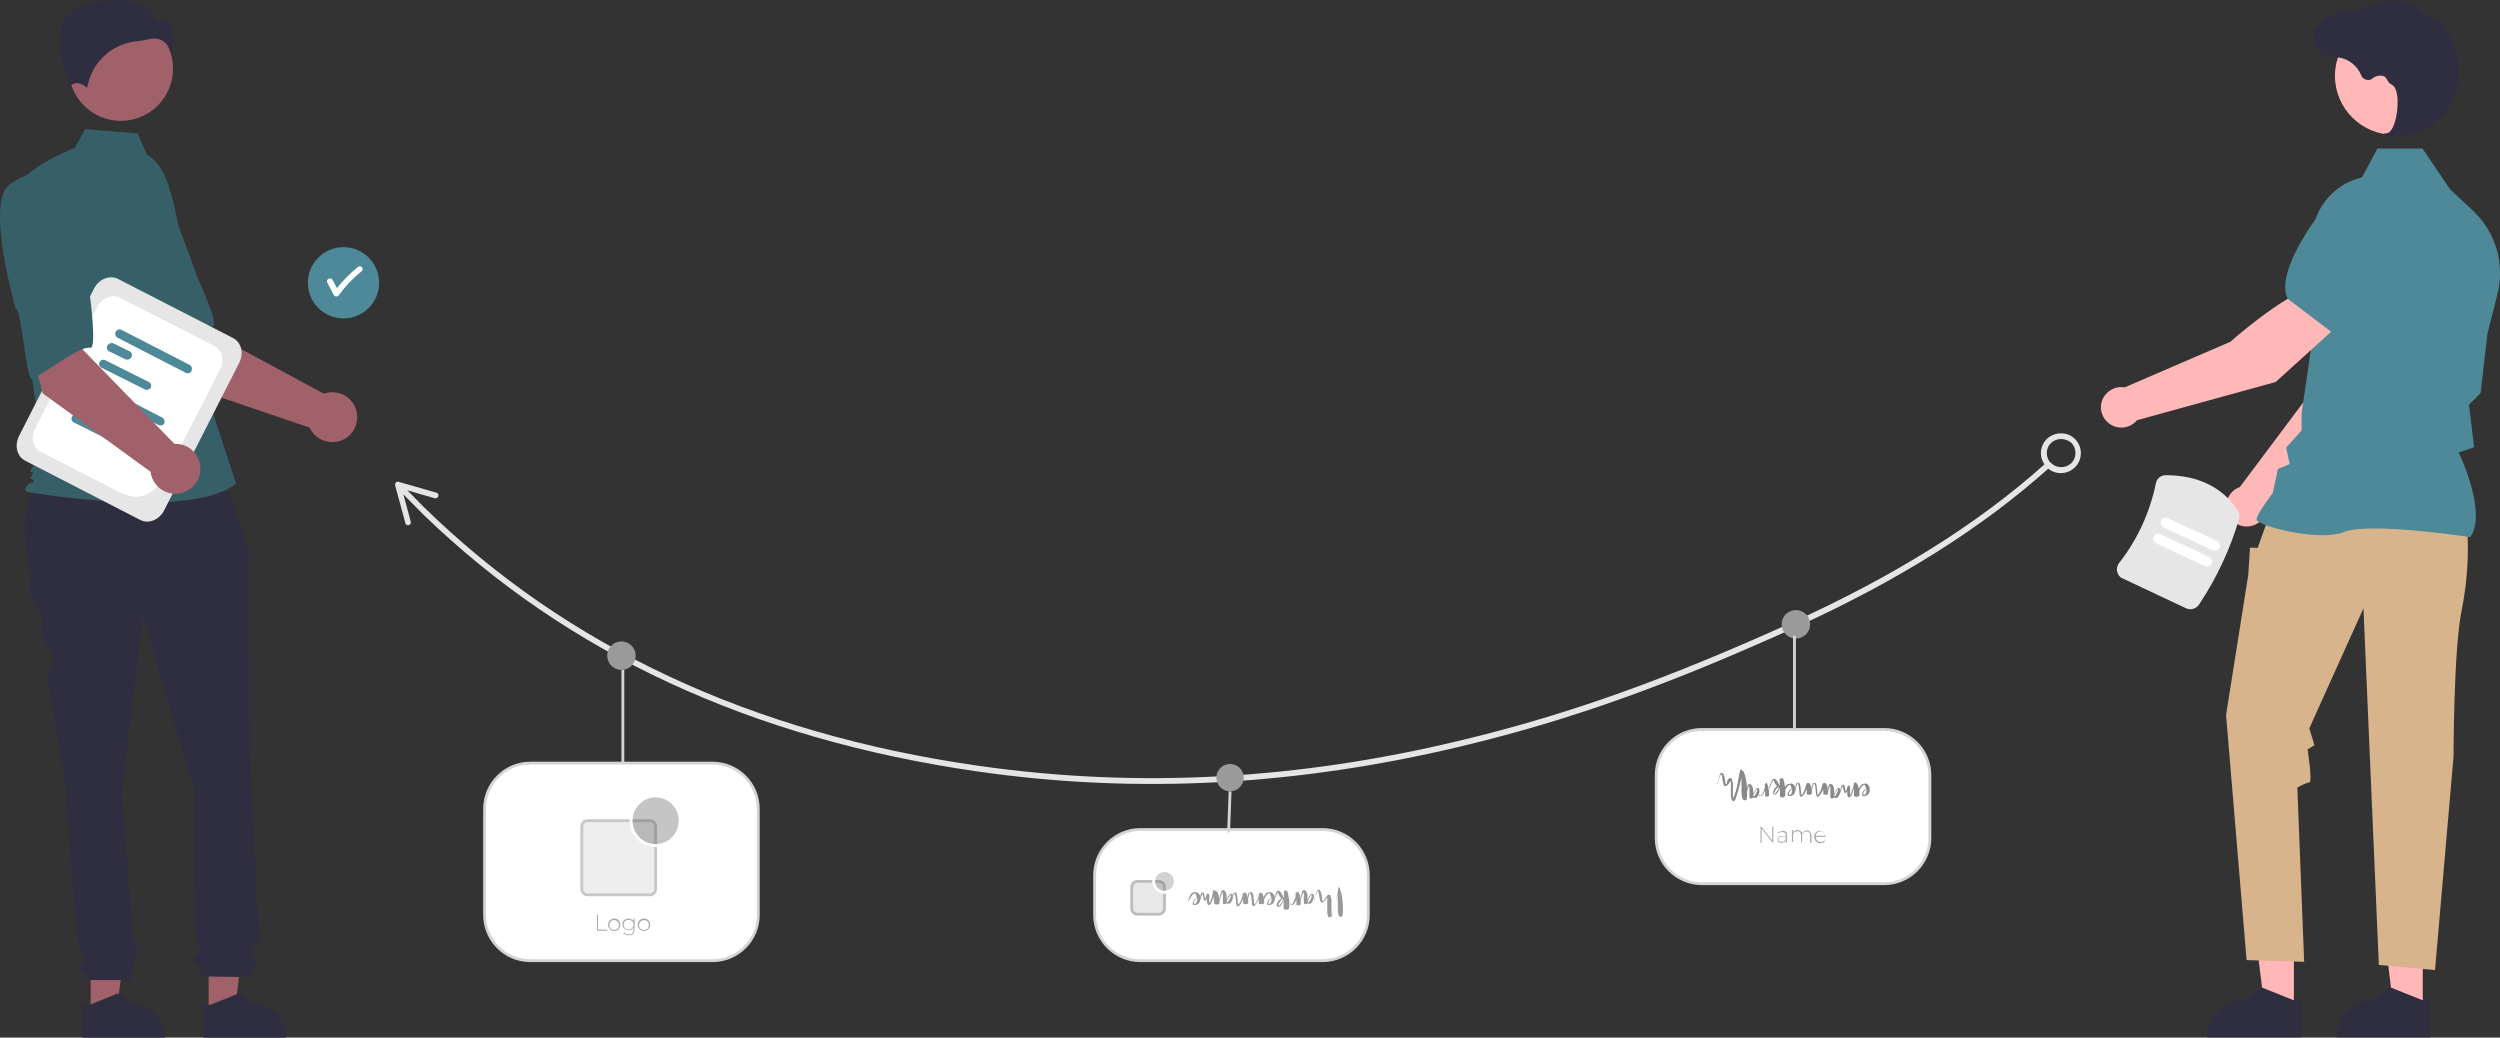 <?xml version="1.0" encoding="utf-8"?>
<!-- Generator: Adobe Illustrator 27.0.1, SVG Export Plug-In . SVG Version: 6.00 Build 0)  -->
<svg version="1.1" id="Ebene_1" xmlns="http://www.w3.org/2000/svg" xmlns:xlink="http://www.w3.org/1999/xlink" x="0px" y="0px"
	 viewBox="0 0 877 364" style="enable-background:new 0 0 877 364;" xml:space="preserve">
<rect x="0" y="0" width="877" height="364" fill="#333333" stroke="none"/>
<style type="text/css">
	.st0{fill:#4E8999;}
	.st1{fill:#FFFFFF;}
	.st2{fill:#A0616A;}
	.st3{fill:#375F68;}
	.st4{fill:#2F2E41;}
	.st5{fill:#E6E6E6;}
	.st6{fill:#002060;}
	.st7{fill:#FFB8B8;}
	.st8{fill:#D8B48C;}
	.st9{fill:#E5E5E5;}
	.st10{fill:#9A9A9A;}
	.st11{fill:#FFFFFF;stroke:#D4D4D4;}
	.st12{fill:#CDCDCD;fill-opacity:0.35;stroke:#C7C7C7;}
	.st13{fill:#4A4A4A;fill-opacity:0.32;stroke:#FFFFFF;}
	.st14{fill:#AAAAAA;}
	.st15{fill:none;stroke:#D4D4D4;stroke-linecap:square;}
	.st16{fill:#8A8A8A;}
	.st17{fill:#999999;}
	.st18{fill:#E8E8E8;stroke:#BDBDBD;}
	.st19{fill:#737373;fill-opacity:0.32;stroke:#FFFFFF;}
</style>
<g>
	<ellipse class="st0" cx="120.5" cy="99.2" rx="12.5" ry="12.5"/>
	<path class="st1" d="M126.9,93.7c-0.4-0.4-1-0.4-1.4,0c-2.7,2.2-5.2,4.7-7.3,7.4c-0.5-1-1-2-1.6-3s-2.4-0.1-1.8,1l2.3,4.4
		c0.2,0.3,0.5,0.5,0.9,0.5c0.4,0,0.7-0.2,0.9-0.5c2.3-3.2,5-6,8-8.4C127.3,94.7,127.3,94.1,126.9,93.7z"/>
	<path class="st2" d="M64.2,134.9l-18.9-29.7l21.9-11.7l5.8,22.7l40.6,21.9c4.6-1.6,9.6,0.7,11.2,5.3c1.6,4.6-0.7,9.6-5.3,11.2
		c-4.3,1.5-9-0.5-10.9-4.6L64.2,134.9z"/>
	<path class="st3" d="M30.9,68.7c-5.9,8.8,15.2,40.8,15.2,40.8c1-2.2,10.9,22.9,12.5,21.4c4.7-4.2,12-16,16.1-16.5
		c2.3-0.3-5.4-17-5.4-17S65.8,87.6,61,75c-2.6-7.3-8.8-12.7-16.3-14.3C44.7,60.7,36.9,59.9,30.9,68.7z"/>
	<polygon class="st2" points="31.8,354.4 41,354.4 45.3,319.7 31.8,319.7 	"/>
	<path class="st4" d="M28.9,352.5h2.5l9.9-4l5.3,4l0,0c6.2,0,11.2,4.9,11.3,11.1c0,0,0,0,0,0v0.4H28.9V352.5z"/>
	<polygon class="st2" points="73.2,354.4 82.4,354.4 86.7,319.7 73.2,319.7 	"/>
	<path class="st4" d="M71.3,352.5h2.5l9.9-4l5.3,4l0,0c6.2,0,11.2,4.9,11.2,11.1v0.4H71.3V352.5z"/>
	<path class="st4" d="M77,164.7l-58.5,1.5c-11.1,6.1-11.3,19.1-7.6,34.7c0,0-1.2,9.2,1.2,11.7s3.7,2.5,2.5,6.8s5.3,11.4,4.5,12.1
		s-2.6,5.1-2.6,5.1l6.1,35.1c0,0,4.3,61,5.5,62.2s2.5,0,1.2,3.1s-2.5,1.9-1.2,3.1c1.1,1.2,2.1,2.4,3.1,3.7h14.8c0,0,1.1-6.2,1.1-6.8
		s1.2-4.3,1.2-4.9s-1.1-1.7-1.1-1.7c-0.4-1.3-0.6-2.5-0.8-3.8c0-1.2-3.7-48.7-3.7-48.7l7.4-61.6L68,276.6c0,0,0,53,1.2,54.2
		s1.2,0.6,0.6,3.1s-3.1,1.9-1.2,3.7s2.5-1.2,1.8,1.8l-0.6,3.1l18.4,0.3c0,0,2.5-5.2,1.2-7s-1.2-1.4,0.3-4.4s2.1-3.6,1.5-4.3
		s-0.6-3.9-0.6-3.9l-3.1-59c0,0-0.7-62.2-0.7-64.1c0-1,0.1-1.9,0.5-2.8v-2.5l-2.3-8.9L77,164.7z"/>
	<ellipse class="st2" cx="42.4" cy="24.1" rx="18.3" ry="18.3"/>
	<path class="st3" d="M51.5,54.2c4,2.3,6.3,6.7,7.7,11c2.5,8.1,4,16.5,4.5,25l1.4,25.4l17.7,54c-15.4,13-73.2,3-73.2,3
		s-1.8-0.6,0-2.4s3.5-0.2,1.7-2s-0.6,0.2,0-1.6s0-0.6-0.6-1.2s4.6-5.9,4.6-5.9l-4.7-31L4.8,66c7.1-8.9,21.4-14.1,21.4-14.1l3.7-6.6
		l18.4,1.5L51.5,54.2z"/>
	<path class="st4" d="M57.5,14.6c1.4,1.1,2.5,2.6,3,4.3c0.2-2.8,0.2-5.6,0-8.4c-0.2-2-1.6-2.4-3.2-2.9c-1.4-0.5-3.1-1-3.5-2.9
		C48.1-1,38-0.7,31.1,1.3c-3.8,1.1-6,2.5-6.2,3.3v0.2l-0.2,0.1c-2.9,1.5-3.5,6.1-3.5,9.7c0.1,6.8,2.4,14.6,3.8,15.2
		c0.1,0,0.1,0,0.1,0l0,0c2-1.6,4.4,0.1,5.5,1C32,22.1,39,15.4,47.8,14.5c1.4-0.1,2.8-0.4,4.2-0.7c0.7-0.2,1.4-0.3,2.1-0.3
		C55.3,13.5,56.5,13.9,57.5,14.6L57.5,14.6z"/>
	<path class="st5" d="M49.2,182.4L8.8,161.6c-2.9-1.5-3.8-5.4-2.1-8.7L33,101.2c1.7-3.3,5.4-4.8,8.3-3.4l40.5,20.8
		c2.9,1.5,3.8,5.4,2.1,8.7L57.6,179C55.9,182.4,52.1,183.9,49.2,182.4z"/>
	<path class="st1" d="M41.8,172.6l-27.5-14.1c-2.7-1.4-3.6-5-2-8.1l21.9-42.8c1.6-3.1,5.1-4.5,7.8-3.2l33.2,17c2.7,1.4,3.6,5,2,8.2
		l-11.9,23.2C58.2,166.8,53.9,178.8,41.8,172.6z"/>
	<path class="st0" d="M55.8,149.2l-24.3-12.5c-0.7-0.5-0.9-1.4-0.4-2.1c0.4-0.6,1.1-0.8,1.7-0.6l24.3,12.6c0.6,0.5,0.8,1.3,0.5,2
		C57.3,149.1,56.5,149.4,55.8,149.2z"/>
	<path class="st6" d="M34.5,145.3l-5.9-2.9c-0.7-0.4-0.9-1.3-0.5-2c0.4-0.7,1.2-1,2-0.8l5.9,2.9c0.7,0.4,0.9,1.3,0.5,2
		C36.1,145.3,35.3,145.6,34.5,145.3z"/>
	<path class="st0" d="M41.3,155.9l-15.6-7.8c-0.6-0.4-0.8-1.2-0.5-1.9c0.4-0.7,1.1-1,1.9-0.7l15.6,7.8c0.6,0.4,0.8,1.2,0.5,1.9
		C42.8,155.8,42.1,156.2,41.3,155.9z"/>
	<path class="st0" d="M65.4,130.9l-24.3-12.5c-0.6-0.4-0.9-1.3-0.5-2c0.3-0.7,1.1-1,1.8-0.8l24.3,12.5c0.6,0.4,0.8,1.3,0.5,1.9
		C67,130.8,66.2,131.1,65.4,130.9z"/>
	<path class="st0" d="M44.1,126.1l-5.9-2.9c-0.7-0.4-0.9-1.3-0.5-2c0.4-0.7,1.2-1,2-0.8l5.9,2.9c0.7,0.4,0.9,1.3,0.5,2
		C45.7,126,44.9,126.3,44.1,126.1L44.1,126.1z"/>
	<path class="st0" d="M51,136.7l-15.6-7.8c-0.6-0.4-0.8-1.2-0.5-1.9c0.4-0.7,1.1-1,1.9-0.7l15.6,7.8c0.6,0.4,0.8,1.2,0.5,1.9
		C52.5,136.6,51.7,136.9,51,136.7L51,136.7z"/>
	<path class="st2" d="M15,138l-9.2-34.2l24.5-4.6L29,122.6l32.2,33.1c4.9-0.2,8.9,3.6,9.1,8.4c0.2,4.9-3.6,8.9-8.4,9.1
		c-4.5,0.2-8.5-3.1-9.1-7.7L15,138z"/>
	<path class="st3" d="M3.2,64.9c-8.4,6.6,2.4,43.7,2.4,43.7c1.7-1.8,3.6,25.2,5.6,24.3c5.8-2.6,16.4-11.6,20.5-10.9
		c2.3,0.4-0.1-17.9-0.1-17.9s-0.5-10.5-1.3-24c-0.3-7.8-4.6-14.8-11.4-18.7C18.9,61.4,11.6,58.3,3.2,64.9z"/>
</g>
<g>
	<path class="st7" d="M795.3,178.7l35.4-35.8l9.3-28.6l-15-6c-7.4,7.5-15.1,30.3-15.1,30.3l-24.2,32.3c-0.2,0.1-0.4,0.1-0.6,0.2
		c-3.6,1.7-5.1,5.9-3.4,9.5s5.9,5.1,9.5,3.4C793.4,183,794.9,181.1,795.3,178.7L795.3,178.7z"/>
	<path class="st6" d="M820.9,111.6l19,5.5h0.1c7-1.3,12.5-12.9,15.9-22.3c2.3-6.5-0.8-13.6-7.1-16.4l0,0c-4.6-2-9.9-1.2-13.8,2.1
		l-9.5,8.1L820.9,111.6z"/>
	<polygon class="st7" points="804.7,354.1 794.5,354.1 789.6,315 804.7,315 	"/>
	<path class="st4" d="M807.3,350.8h-2.9l-11.2-4.5l-6,4.5l0,0c-7.1,0-12.8,5.7-12.8,12.7c0,0,0,0,0,0v0.4h32.9L807.3,350.8z"/>
	<polygon class="st7" points="849.9,354.1 839.7,354.1 834.9,315 849.9,315 	"/>
	<path class="st4" d="M852.5,350.8h-2.9l-11.2-4.5l-6,4.5l0,0c-7.1,0-12.8,5.7-12.8,12.7c0,0,0,0,0,0v0.4h32.9L852.5,350.8z"/>
	<path class="st8" d="M865.5,185.4c0.6,9.3,0,18.7-1.8,27.9c-3,13.6-3,52.1-3,52.1l-6.5,74.9l-19.7-1.8l-5.4-125.1l-19,42.1l1.8,5.9
		l-2.4,1.5c0,0,1.8,11.6,0.6,11.6s-4.2,1.8-4.2,1.8l2.4,61.1l-20.2-0.6l-7.2-86l7.8-49.2l0.6-9.5l2.7,0.1l1.4-4l2.5-6.8L865.5,185.4
		z"/>
	<path class="st0" d="M866.5,188.4l0.1-0.1c5.7-7.9-2.8-26.9-4.1-29.6l5.4-1.8l-1.2-10.3l-0.6-4.6l4.1-4.1v-0.1l2.4-20.8l3.5-13.8
		c2.7-10.6-0.6-21.8-8.6-29.3l-8-7.5l-9.7-14.3H834l-5.4,10.1c-10.7,2.5-18.1,12.3-17.6,23.3l1.2,26.5l-4.8,33v6l-5.4,6l1.2,5.8
		l-4.1,1.7l-1.8,8.4c-0.7,1-5.7,7.5-5.7,9.3c0,0.3,0.2,0.5,0.6,0.8c3.4,2.3,21.9,6.9,30.2,3.6c8.8-3.5,43.6,1.7,43.9,1.8
		L866.5,188.4z"/>
	<ellipse class="st7" cx="839.9" cy="26.6" rx="20.8" ry="20.7"/>
	<path class="st4" d="M837.9,47.7c3.2,0,6.4-0.3,9.6-0.9c3.1-0.7,10-6,11.9-9.2l0,0c1.4-2.7,2.3-5.6,2.7-8.5
		c1.2-7-0.5-14.2-4.9-19.9c-0.8-1.2-2-2.1-3.3-2.7c-0.1,0-0.2-0.1-0.4-0.1c-1.9-0.4-3.7-1.5-5-2.9c-0.3-0.3-0.5-0.6-0.8-0.8
		c-1.5-1.2-3.3-2-5.1-2.4c-3-0.7-7.4,0.2-12.9,2.7c-2.8,1.3-5.8,0.9-8.2,0.5c-0.3,0-0.5,0.1-0.7,0.3c-1,1-2.3,1.5-3.7,1.6
		c-0.8,0.1-1.7,1.2-2.7,2.8c-0.2,0.4-0.5,0.8-0.7,1V8.6l-0.5,0.5c-2.4,2.7-2.1,6.9,0.7,9.3c0.8,0.7,1.6,1.1,2.6,1.4
		c0.9,0.2,1.7,0.3,2.6,0.3c0.5,0,1.1,0.1,1.6,0.1c3.4,0.6,6.3,3,7.6,6.2c0.5,1.3,2,2,3.4,1.5c0.2-0.1,0.4-0.2,0.6-0.4
		c1.1-0.9,2.6-1.2,3.9-0.8c0.6,0.3,1,0.8,1.3,1.4c0.3,0.7,0.8,1.2,1.5,1.6c2.2,1,2.4,5.9,1.8,10s-2,6.8-3.4,7
		c-1,0.1-1.2,0.2-1.2,0.4l-0.1,0.2l0.1,0.2C836.7,47.7,837.3,47.8,837.9,47.7L837.9,47.7z"/>
	<path class="st7" d="M820.6,113.8l-10-12.7c-10.2,2.8-28.2,18.8-28.2,18.8l-37.1,16c-3.4-0.6-6.7,1.4-7.9,4.6
		c-1.3,3.7,0.7,7.8,4.4,9.1c2.8,1,6,0.1,7.9-2.2l48.6-13.4L820.6,113.8z"/>
	<path class="st0" d="M818.2,116.7L834,99.2l0.9-12.4c0.3-5-2.2-9.7-6.5-12.2l0,0c-6-3.4-13.6-1.6-17.4,4.1
		c-5.6,8.3-11.6,19.7-8.5,26v0.1L818.2,116.7z"/>
	<path class="st5" d="M766.9,213.4l-22.3-10.5c-1-0.4-1.7-1.3-1.9-2.4c-0.2-1,0-2.1,0.6-2.9c6.5-8.2,10.9-17.9,13-28.1
		c0.3-1.6,1.7-2.8,3.4-2.8c11.4,0,19.9,4.2,25.3,12.3c0.6,0.9,0.7,1.9,0.5,2.9c-3.1,10.7-7.9,20.9-14.1,30.2
		C770.4,213.6,768.5,214.1,766.9,213.4z"/>
	<path class="st1" d="M773.5,198.6l-17.1-8c-0.9-0.4-1.3-1.4-0.9-2.3s1.4-1.3,2.3-0.9c0,0,0.1,0,0.1,0l17.1,8
		c0.9,0.4,1.3,1.5,0.8,2.4c-0.1,0.3-0.3,0.5-0.6,0.7C774.7,198.8,774.1,198.9,773.5,198.6L773.5,198.6z"/>
	<path class="st1" d="M776.1,193l-17.1-8c-0.9-0.4-1.3-1.5-0.8-2.4c0.4-0.9,1.5-1.3,2.4-0.8l17.1,8c0.9,0.4,1.3,1.4,1,2.3
		c-0.4,0.9-1.4,1.3-2.3,1C776.2,193.1,776.2,193,776.1,193L776.1,193z"/>
</g>
<path class="st9" d="M728.1,154.2c2.6,2.8,2.5,7.3-0.4,9.9c-2.6,2.4-6.5,2.5-9.2,0.3l0.7-0.6c-23.5,21.2-53.4,40-89.6,56.4
	c-42.3,19.1-77,32.1-117.8,41.8c-55.6,13.2-111.7,16.9-169.1,8.6c-79-11.4-143.7-41.3-194-89.9l-1.5-1.5l-5.7-5.8l2.6,9.6
	c0.1,0.5-0.1,1-0.6,1.2h-0.1c-0.5,0.1-1-0.1-1.2-0.6v-0.1l-3.6-13.3c-0.1-0.5,0.2-1.1,0.7-1.2c0.1,0,0.3,0,0.4,0h0.1l13.2,3.8
	c0.6,0.1,0.9,0.7,0.8,1.2s-0.7,0.9-1.2,0.8h-0.1l-9.6-2.8l5.7,5.8c50.2,49.1,115,79.4,194.4,90.8c57.1,8.2,113,4.6,168.3-8.6
	c40.7-9.7,75.2-22.6,117.5-41.7c35.7-16.2,65.2-34.6,88.4-55.4c-2.2-3.2-1.4-7.5,1.8-9.7C722,151.3,725.8,151.7,728.1,154.2
	L728.1,154.2z M719.6,155.3c-2,1.8-2.1,4.9-0.4,6.9c0.1,0,0.1,0.1,0.2,0.1c0,0,0.1,0.1,0.1,0.1l-0.1-0.1c1.9,2,5,2.1,7.1,0.3
	c2-1.9,2.1-5,0.3-7.1C724.8,153.6,721.6,153.5,719.6,155.3L719.6,155.3z"/>
<circle class="st10" cx="218" cy="230" r="5"/>
<circle class="st10" cx="630" cy="219" r="5"/>
<g>
	<path class="st11" d="M186,267.7h64c8.8,0,16,7.2,16,16V321c0,8.8-7.2,16-16,16h-64c-8.8,0-16-7.2-16-16v-37.3
		C170,274.9,177.2,267.7,186,267.7z"/>
	<g>
		<path class="st12" d="M206.1,287.9H228c1.1,0,2,0.9,2,2v22c0,1.1-0.9,2-2,2h-21.9c-1.1,0-2-0.9-2-2v-22
			C204.1,288.8,205,287.9,206.1,287.9z"/>
		<ellipse class="st13" cx="230" cy="287.9" rx="8.6" ry="8.7"/>
	</g>
	<g>
		<g>
			<path class="st14" d="M209.4,320.9h0.4v5.2h3.2v0.4h-3.6L209.4,320.9z"/>
			<path class="st14" d="M214.4,326.3c-0.3-0.2-0.6-0.4-0.8-0.8c-0.2-0.3-0.3-0.7-0.3-1.1c0-0.4,0.1-0.8,0.3-1.1
				c0.2-0.3,0.4-0.6,0.8-0.8c0.3-0.2,0.7-0.3,1.1-0.3c0.4,0,0.7,0.1,1.1,0.3c0.3,0.2,0.6,0.4,0.7,0.8c0.2,0.3,0.3,0.7,0.3,1.1
				c0,0.4-0.1,0.8-0.3,1.1c-0.2,0.3-0.4,0.6-0.7,0.8c-0.3,0.2-0.7,0.3-1.1,0.3C215.1,326.6,214.7,326.5,214.4,326.3z M216.3,326
				c0.3-0.2,0.5-0.4,0.6-0.6c0.3-0.6,0.3-1.2,0-1.8c-0.5-0.8-1.5-1.1-2.3-0.6c-0.3,0.1-0.5,0.4-0.6,0.6c-0.3,0.6-0.3,1.2,0,1.8
				c0.1,0.3,0.3,0.5,0.6,0.6c0.3,0.2,0.6,0.2,0.9,0.2C215.8,326.2,216.1,326.1,216.3,326L216.3,326z"/>
			<path class="st14" d="M222.6,322.4v3.7c0.1,1-0.6,1.9-1.5,2c-0.2,0-0.3,0-0.5,0c-0.4,0-0.7-0.1-1.1-0.2c-0.3-0.1-0.6-0.3-0.8-0.5
				l0.2-0.3c0.2,0.2,0.5,0.4,0.8,0.5c0.3,0.1,0.6,0.2,0.9,0.2c0.8,0.1,1.5-0.4,1.6-1.2c0-0.2,0-0.3,0-0.5v-0.7
				c-0.2,0.3-0.4,0.5-0.7,0.7c-0.3,0.2-0.7,0.2-1,0.2c-0.4,0-0.7-0.1-1.1-0.3c-0.3-0.2-0.6-0.4-0.8-0.7c-0.4-0.7-0.4-1.4,0-2.1
				c0.2-0.3,0.4-0.6,0.8-0.7c0.3-0.2,0.7-0.3,1.1-0.3c0.3,0,0.7,0.1,1,0.3c0.3,0.2,0.6,0.4,0.7,0.7v-1L222.6,322.4z M221.4,325.8
				c0.3-0.1,0.5-0.3,0.6-0.6c0.3-0.5,0.3-1.2,0-1.7c-0.1-0.3-0.4-0.5-0.6-0.6c-0.3-0.1-0.6-0.2-0.9-0.2c-0.3,0-0.6,0.1-0.9,0.2
				c-0.3,0.1-0.5,0.3-0.6,0.6c-0.3,0.5-0.3,1.2,0,1.7c0.1,0.3,0.4,0.5,0.6,0.6c0.3,0.2,0.6,0.2,0.9,0.2
				C220.8,326,221.1,326,221.4,325.8L221.4,325.8z"/>
			<path class="st14" d="M224.8,326.3c-0.3-0.2-0.6-0.4-0.8-0.8c-0.2-0.3-0.3-0.7-0.3-1.1c0-0.4,0.1-0.8,0.3-1.1
				c0.2-0.3,0.4-0.6,0.8-0.8c0.3-0.2,0.7-0.3,1.1-0.3c0.4,0,0.7,0.1,1.1,0.3c0.3,0.2,0.6,0.4,0.8,0.8c0.2,0.3,0.3,0.7,0.3,1.1
				c0,0.4-0.1,0.8-0.3,1.1c-0.2,0.3-0.4,0.6-0.8,0.8c-0.3,0.2-0.7,0.3-1.1,0.3C225.5,326.6,225.2,326.5,224.8,326.3z M226.8,326
				c0.3-0.1,0.5-0.4,0.6-0.6c0.3-0.6,0.3-1.2,0-1.8c-0.1-0.3-0.3-0.5-0.6-0.6c-0.3-0.2-0.6-0.2-0.9-0.2c-0.6,0-1.2,0.3-1.5,0.9
				c-0.3,0.6-0.3,1.2,0,1.8C224.9,326.2,225.9,326.4,226.8,326z"/>
		</g>
	</g>
	<line class="st15" x1="218.5" y1="267.2" x2="218.5" y2="235.5"/>
</g>
<g>
	<path class="st11" d="M597,255.9h64c8.8,0,16,7.2,16,16V294c0,8.8-7.2,16-16,16h-64c-8.8,0-16-7.2-16-16v-22.1
		C581,263,588.2,255.9,597,255.9z"/>
	<g>
		<g>
			<path class="st14" d="M622.1,290v5.6h-0.3l-3.8-4.9v4.9h-0.4V290h0.3l3.8,4.9V290H622.1z"/>
			<path class="st14" d="M626.5,291.8c0.3,0.3,0.5,0.7,0.4,1.2v2.6h-0.4v-0.7c-0.1,0.2-0.3,0.4-0.6,0.6c-0.3,0.1-0.6,0.2-0.9,0.2
				c-0.4,0-0.8-0.1-1.1-0.3c-0.5-0.4-0.5-1.1-0.1-1.6c0,0,0.1-0.1,0.1-0.1c0.3-0.3,0.8-0.4,1.2-0.3h1.4v-0.3c0-0.3-0.1-0.7-0.3-0.9
				c-0.3-0.2-0.6-0.3-0.9-0.3c-0.3,0-0.5,0-0.8,0.1c-0.2,0.1-0.5,0.2-0.6,0.4l-0.2-0.3c0.2-0.2,0.5-0.3,0.8-0.4
				c0.3-0.1,0.6-0.2,0.9-0.2C625.7,291.4,626.2,291.5,626.5,291.8z M625.9,295.1c0.2-0.2,0.4-0.4,0.5-0.7v-0.8h-1.4
				c-0.3,0-0.6,0.1-0.9,0.2c-0.3,0.3-0.4,0.8-0.1,1.2c0,0,0.1,0.1,0.1,0.1c0.3,0.2,0.5,0.2,0.8,0.2
				C625.4,295.3,625.7,295.2,625.9,295.1L625.9,295.1z"/>
			<path class="st14" d="M635,291.9c0.3,0.4,0.5,0.8,0.5,1.3v2.4H635v-2.4c0-0.4-0.1-0.8-0.3-1.1c-0.3-0.3-0.6-0.4-1-0.4
				c-0.4,0-0.8,0.1-1.1,0.4c-0.3,0.3-0.4,0.8-0.4,1.2v2.2h-0.4v-2.4c0-0.4-0.1-0.8-0.3-1.1c-0.3-0.3-0.6-0.4-1-0.4
				c-0.4,0-0.8,0.1-1.1,0.4c-0.3,0.3-0.4,0.8-0.4,1.2v2.2h-0.4v-4.2h0.4v0.9c0.1-0.3,0.3-0.5,0.6-0.7c0.3-0.2,0.6-0.3,1-0.2
				c0.4,0,0.7,0.1,1,0.3c0.3,0.2,0.5,0.4,0.6,0.8c0.1-0.3,0.4-0.6,0.7-0.7c0.3-0.2,0.6-0.3,1-0.3C634.2,291.3,634.7,291.5,635,291.9
				z"/>
			<path class="st14" d="M640.6,293.6H637c0,0.3,0.1,0.6,0.2,0.9c0.2,0.2,0.4,0.5,0.6,0.6c0.5,0.3,1.1,0.3,1.6,0.1
				c0.2-0.1,0.4-0.2,0.6-0.4l0.2,0.3c-0.2,0.2-0.4,0.4-0.7,0.5c-0.3,0.1-0.6,0.2-0.9,0.2c-0.4,0-0.8-0.1-1.1-0.3
				c-0.3-0.2-0.6-0.4-0.8-0.8c-0.4-0.7-0.4-1.5,0-2.2c0.2-0.3,0.4-0.6,0.7-0.8c0.3-0.2,0.6-0.3,1-0.3c0.4,0,0.7,0.1,1,0.3
				c0.3,0.2,0.5,0.4,0.7,0.8c0.2,0.3,0.3,0.7,0.3,1.1L640.6,293.6z M637.8,291.9c-0.2,0.1-0.4,0.3-0.6,0.5c-0.1,0.2-0.2,0.5-0.2,0.8
				h3.2c0-0.3-0.1-0.6-0.2-0.8c-0.1-0.2-0.3-0.4-0.6-0.6c-0.2-0.1-0.5-0.2-0.8-0.2C638.3,291.7,638.1,291.8,637.8,291.9L637.8,291.9
				z"/>
		</g>
	</g>
	<g>
		<path class="st16" d="M611.3,270.4c0.1,0,0.2,0.1,0.3,0.2c0.1,0.1,0.2,0.2,0.2,0.4c0.6,1.5,0.9,3.1,1,4.6c0,0.6,0.1,1.4,0.1,2.3
			s0,1.6-0.1,2.1c0,0.2-0.1,0.3-0.1,0.5c-0.1,0.1-0.2,0.2-0.3,0.2c-0.1,0-0.2,0-0.3,0h-0.2c-0.2,0-0.3-0.1-0.4-0.2
			c-0.1-0.1-0.2-0.2-0.2-0.3c-0.1-0.1-0.1-0.3-0.2-0.4c-0.1-1-0.2-2-0.2-3c0-0.2,0-0.5,0-0.8s0-0.6,0-0.8s0-0.5,0-0.8s0-0.5,0-0.7
			s0-0.4,0-0.5s0-0.2,0-0.3s0-0.1,0-0.1c-0.1,0.2-0.1,0.3-0.1,0.5c-0.3,1.2-0.6,2.5-1,4s-0.8,2.5-1,3.1c-0.1,0.2-0.2,0.3-0.3,0.5
			c-0.1,0.1-0.3,0.1-0.4,0.1c-0.2,0-0.4-0.1-0.5-0.2c-0.1-0.2-0.2-0.5-0.3-0.8c0-0.2-0.1-0.4-0.1-0.6s0-0.5,0-1s0-1.1,0-1.9v-1.8
			c0-0.5,0-0.7,0-0.8l-0.1,0.1l-0.3,0.4c-0.2,0.4-0.5,0.8-0.9,1.1c-0.2,0.2-0.4,0.3-0.6,0.3h-0.1c-0.2,0-0.5-0.2-0.5-0.4
			c-0.2-0.5-0.3-1.1-0.4-1.7l-0.1-0.8c0-0.2-0.1-0.4-0.1-0.6l-0.1-0.3c0-0.1-0.1-0.2-0.1-0.3c0-0.1-0.1-0.1-0.1-0.1s0,0-0.1,0.1
			s-0.1,0.2-0.2,0.3s-0.2,0.5-0.4,0.9s-0.3,0.9-0.4,1.3c0,0.1-0.1,0.2-0.1,0.4c0,0.1-0.1,0.2-0.1,0.3c0,0,0,0.1,0,0.1l0,0h-0.1l0,0
			c0-0.3,0.1-0.5,0.2-0.8l0.4-1.4c0.2-0.5,0.3-0.9,0.4-1.2s0.3-0.5,0.5-0.5h0.1c0.2,0,0.4,0.2,0.5,0.3c0.4,0.9,0.7,1.8,0.7,2.8
			c0,0.3,0.1,0.7,0.2,1l0,0c0.1,0,0.2-0.1,0.3-0.3c0.1-0.4,0.2-0.7,0.3-1.1c0.1-0.2,0.3-0.5,0.5-0.7c0.1-0.1,0.2-0.2,0.4-0.1h0.1
			c0.3,0,0.6,0.2,0.6,0.5c0.1,0.3,0.1,0.5,0.2,0.8c0.1,0.4,0.1,0.8,0.1,1.2s0,0.7,0,1.2v1c0,0.6,0,1.1,0,1.5v0.8l0.1-0.1
			c0.3-0.6,0.6-1.2,0.8-1.9c0.3-1,0.5-1.9,0.7-2.9c0.1-0.5,0.2-1,0.3-1.7s0.2-1.2,0.3-1.7s0.1-0.7,0.2-0.9s0.1-0.4,0.1-0.5
			c0-0.1,0.1-0.1,0.1-0.2c0,0,0.1-0.1,0.2-0.1c0.1,0,0.2,0,0.3,0h0.1C611.1,270.4,611.2,270.4,611.3,270.4z"/>
		<path class="st16" d="M613.9,275c0.5,0.2,0.9,0.8,1.1,1.8c0,0.1,0,0.3,0,0.4v1.2l0.1-0.1c0-0.1,0.1-0.2,0.2-0.3l0.1-0.2
			c0.2-0.4,0.5-0.9,0.7-1.2c0.1-0.1,0.3-0.2,0.5-0.2l0,0c0.2,0,0.3,0.1,0.4,0.2c0.2,0.2,0.2,0.5,0.2,0.8c0,0.1,0,0.1,0,0.2
			c0,0.4-0.1,0.8-0.3,1.1c-0.1,0.3-0.3,0.6-0.5,0.9c-0.1,0.2-0.3,0.3-0.5,0.3c-0.1,0-0.3,0-0.4,0c-0.2,0-0.3,0-0.5-0.1l0,0
			c0,0-0.1,0-0.1,0l0,0c0,0-0.1,0.1-0.1,0.1l0,0c-0.1,0.1-0.3,0.2-0.5,0.2l0,0c-0.2,0-0.4,0-0.5-0.2c-0.1,0-0.1-0.1-0.1-0.2
			c0-0.1,0-0.2,0-0.3V279c0-0.2,0-0.4,0-0.7c0-0.7,0-1.2,0-1.6c0-0.4,0-0.8-0.1-1.1c-0.1,0.2-0.2,0.4-0.3,0.7
			c-0.2,0.5-0.4,1-0.6,1.7l-0.2,0.6c0,0.1,0,0.1-0.1,0.2c0,0-0.1,0-0.1,0l0,0c0,0,0,0,0-0.1c0,0,0-0.1,0-0.1c0-0.2,0.1-0.4,0.2-0.7
			c0.2-0.7,0.3-1.2,0.4-1.6c0.1-0.3,0.1-0.5,0.2-0.8c0-0.1,0.1-0.2,0.2-0.3c0.1-0.1,0.2-0.1,0.3-0.1c0.1,0,0.1,0,0.2,0
			C613.7,275,613.8,275,613.9,275z M616.1,277c0,0.1-0.1,0.2-0.2,0.4s-0.2,0.3-0.3,0.5l-0.3,0.5l-0.2,0.4l-0.1,0.2v0.1l0.1,0
			l0.1,0.1l0.1,0.1h0.1c0,0,0,0,0.1-0.1l0.1-0.1c0-0.1,0.1-0.1,0.1-0.2c0.1-0.2,0.2-0.3,0.3-0.5c0.1-0.2,0.2-0.4,0.3-0.6
			c0.1-0.3,0.2-0.7,0.2-1v-0.2l-0.1,0.1c0,0-0.1,0.1-0.1,0.1L616.1,277z"/>
		<path class="st16" d="M619.7,274.6c0.1,0,0.2,0.1,0.2,0.3c0.1,0.2,0.2,0.5,0.3,0.8c0.1,0.5,0.2,0.9,0.3,1.4
			c0.1,0.5,0.1,0.9,0.1,1.4c0,0.3,0,0.5-0.1,0.8c-0.4,0.2-0.9,0.2-1.3,0c0,0,0-0.1,0-0.1c0-0.1,0-0.1,0-0.2c0-0.1,0-0.2,0-0.3
			s0-0.3,0-0.5s0-0.2,0-0.3s0-0.2,0-0.2s0-0.1,0-0.2v-0.2l-0.2,0.3c-0.2,0.5-0.5,1-0.8,1.4c-0.1,0.1-0.2,0.2-0.3,0.2
			c-0.1,0-0.2,0.1-0.3,0.1h-0.1c-0.2,0-0.3-0.1-0.4-0.2c-0.1-0.1-0.1-0.1-0.2-0.2c0,0,0,0,0-0.1c0-0.1,0-0.1,0.1-0.1h0.1
			c0,0,0,0.1,0,0.1c0,0,0.1,0.1,0.1,0.1l0.2,0.2c0,0,0.1,0.1,0.1,0.1h0.1l0.1-0.1c0.3-0.2,0.5-0.6,0.7-0.9c0.2-0.5,0.4-1,0.6-1.5
			c0.1-0.2,0.1-0.4,0.1-0.6c0-0.2,0-0.4,0-0.7c0-0.1,0-0.2,0-0.3s0-0.1,0-0.1c0,0,0,0,0-0.1l0,0c0.1,0,0.1,0,0.2,0h0.2
			C619.5,274.6,619.6,274.6,619.7,274.6z"/>
		<path class="st16" d="M625.3,273L625.3,273l0.2,0.1c0.1,0.2,0.2,0.3,0.2,0.5c0.1,0.3,0.2,0.5,0.2,0.8c0.1,0.6,0.2,1.2,0.3,1.8
			c0.1,0.6,0.1,1.1,0.1,1.7c0,0.1,0,0.2,0,0.3c0,0.3,0,0.6-0.1,0.9c0,0.2-0.1,0.3-0.2,0.4c-0.1,0.1-0.2,0.2-0.4,0.2h-0.3h-0.4
			c-0.2,0-0.3-0.1-0.4-0.2c-0.1-0.1-0.1-0.3-0.1-0.4c0-0.2,0-0.3,0-0.5s0-0.5,0-0.9s0-0.5,0-0.8s0-0.4,0-0.4c0,0,0-0.1,0-0.1l0,0
			c0,0,0,0.1-0.1,0.1c0,0.1-0.1,0.2-0.1,0.3c-0.2,0.6-0.5,1.1-0.9,1.6c-0.1,0.1-0.3,0.3-0.5,0.3c-0.1,0-0.2,0-0.3,0
			c-0.1,0-0.2,0-0.3-0.1c-0.1-0.1-0.2-0.3-0.2-0.5c0,0,0-0.1,0-0.1c0-0.3,0.1-0.5,0.2-0.8c0.1-0.2,0.2-0.4,0.3-0.6
			c0.1-0.1,0.2-0.2,0.3-0.3c0.1-0.1,0.2-0.2,0.3-0.3c0.1-0.1,0.2-0.2,0.2-0.2l0.1-0.1l0,0l0,0l-0.1-0.1c-0.2-0.1-0.4-0.3-0.5-0.5
			c-0.2-0.4-0.4-0.7-0.5-1.1l-0.1-0.3c0-0.1-0.1-0.1-0.1-0.1s0,0,0,0l0,0l-0.1,0.1c-0.4,0.7-0.8,1.5-1,2.3c-0.1,0.2-0.1,0.4-0.2,0.5
			c0,0.1-0.1,0.1-0.1,0.2h-0.1l0,0c0,0,0,0,0-0.1c0.1-0.7,0.3-1.3,0.6-1.9l0.3-0.7c0-0.1,0.1-0.2,0.2-0.4c0-0.1,0.1-0.1,0.1-0.2
			c0.1-0.1,0.3-0.2,0.5-0.2c0.1,0,0.2,0,0.3,0c0.2,0.1,0.4,0.2,0.6,0.5c0.3,0.4,0.5,0.8,0.7,1.2c0.1,0.1,0.1,0.3,0.2,0.4
			c0,0.1,0.1,0.1,0.1,0.2l0.1,0.1v-0.1v-0.1v-0.2c0-0.1,0-0.2,0-0.2c0-0.1,0-0.2,0-0.3s0-0.4,0-0.6s0-0.4,0-0.6s0-0.3,0-0.3
			c0.1-0.1,0.1-0.1,0.2-0.1h0.3C625.1,273,625.2,273,625.3,273z M624,276c-0.2,0.1-0.3,0.3-0.5,0.4c-0.2,0.2-0.3,0.3-0.5,0.5
			c-0.2,0.3-0.4,0.6-0.5,1c0,0.1-0.1,0.3-0.1,0.4c0,0.1,0,0.1,0,0.2c0,0,0,0,0.1,0c0.1,0,0.2-0.1,0.4-0.3c0.3-0.4,0.6-0.8,0.8-1.2
			l0.2-0.6c0.1-0.2,0.1-0.4,0.2-0.5l0,0l0,0h-0.1L624,276L624,276z"/>
		<path class="st16" d="M628.4,274.8c0.4,0.1,0.8,0.4,1,0.7c0.2,0.3,0.3,0.6,0.4,1c0,0.3,0,0.5,0,0.6c0,0.3-0.1,0.7-0.2,1
			c-0.1,0.4-0.4,0.7-0.8,0.9c-0.2,0.1-0.3,0.1-0.5,0.2c-0.2,0-0.3,0.1-0.5,0.1h-0.1c-0.2,0-0.4-0.1-0.5-0.2
			c-0.1-0.1-0.1-0.2-0.1-0.4c0-0.1,0-0.2,0-0.3c0.1-0.4,0.3-0.7,0.5-1c0.2-0.3,0.5-0.4,0.8-0.5l0,0h0.1l0,0l0,0v-0.2
			c0,0,0-0.1,0-0.1c-0.1-0.3-0.2-0.6-0.3-0.9c-0.1-0.2-0.2-0.4-0.3-0.4h-0.1c-0.2,0-0.3,0.1-0.5,0.3c-0.2,0.2-0.4,0.4-0.6,0.7
			c-0.3,0.5-0.5,1-0.8,1.5c0,0,0,0.1-0.1,0.1v0.1h-0.1h-0.1c0,0,0,0,0-0.1c0-0.2,0.1-0.3,0.1-0.5c0.1-0.3,0.2-0.5,0.3-0.8v-0.1
			c0.1-0.3,0.3-0.6,0.5-0.9c0.2-0.3,0.5-0.5,0.8-0.6c0.1,0,0.2,0,0.3,0h0.2C628.2,274.9,628.3,274.8,628.4,274.8z M628.3,277.2
			c-0.2,0.1-0.4,0.3-0.5,0.5c-0.1,0.2-0.2,0.4-0.3,0.6c0,0.1,0,0.2,0,0.2c0,0.2,0.1,0.3,0.2,0.4h0.1c0.1,0,0.3-0.1,0.4-0.2
			c0.3-0.3,0.4-0.8,0.5-1.2c0-0.1,0-0.2,0-0.3s0-0.2-0.1-0.2l-0.1,0L628.3,277.2z"/>
		<path class="st16" d="M630.9,274.4c0.1,0,0.1,0.1,0.2,0.2c0.1,0.1,0.1,0.2,0.2,0.3c0.2,0.3,0.3,0.7,0.3,1c0.1,0.6,0.1,1.2,0.2,1.8
			c0,0.3,0,0.6,0.1,0.8c0,0.2,0,0.3,0.1,0.5l0,0l0,0l0,0c0,0,0.1-0.1,0.1-0.1c0.7-1,1.2-2.2,1.4-3.4c0.1-0.2,0.1-0.4,0.2-0.5
			c0-0.1,0.1-0.2,0.1-0.2c0,0,0.1-0.1,0.2-0.1c0.1,0,0.2,0,0.3,0c0.1,0,0.2,0,0.3,0c0.3,0.1,0.5,0.5,0.7,1.1
			c0.1,0.4,0.2,0.8,0.2,1.2c0.1,0.4,0.1,0.8,0.1,1.2c0,0.1,0,0.2-0.1,0.3c-0.1,0.1-0.2,0.1-0.3,0.2c-0.1,0-0.1,0-0.2,0.1h-0.3h-0.1
			c-0.5,0-0.7-0.1-0.8-0.3c0,0,0-0.1,0-0.1c0-0.1,0-0.2,0-0.2v-1c0-0.1,0-0.2,0-0.2s0-0.1,0-0.1l0,0l-0.4,0.8
			c-0.2,0.3-0.3,0.6-0.4,0.7c-0.2,0.3-0.4,0.6-0.7,0.9c-0.1,0.1-0.3,0.2-0.4,0.2l0,0c-0.2,0-0.3-0.1-0.4-0.2
			c-0.1-0.2-0.1-0.3-0.2-0.5c0-0.2-0.1-0.6-0.1-1.1c-0.1-0.8-0.1-1.3-0.2-1.7c0-0.3-0.1-0.5-0.2-0.8c-0.1-0.2-0.1-0.4-0.2-0.4
			s0,0-0.1,0.1s-0.1,0.1-0.1,0.2c0,0.1-0.1,0.2-0.1,0.3c0,0.1-0.1,0.3-0.1,0.4s-0.1,0.4-0.2,0.6s-0.1,0.4-0.1,0.5l-0.2,0.6
			c0,0.1-0.1,0.2-0.1,0.2l0,0c0,0-0.1-0.1-0.1-0.2c0-0.2,0.1-0.4,0.1-0.5l0.1-0.4l0,0c0.1-0.4,0.2-0.7,0.2-0.9s0.1-0.4,0.1-0.5
			c0-0.1,0.1-0.2,0.1-0.3c0.1-0.2,0.3-0.3,0.5-0.2h0.2L630.9,274.4z"/>
		<path class="st16" d="M636.6,274.4c0.1,0,0.1,0.1,0.2,0.2c0.1,0.1,0.1,0.2,0.2,0.3c0.2,0.3,0.3,0.7,0.3,1c0.1,0.6,0.1,1.2,0.2,1.8
			c0,0.3,0,0.6,0.1,0.8c0,0.2,0,0.3,0.1,0.5l0,0l0,0l0,0l0.1-0.1c0.7-1,1.2-2.2,1.4-3.4c0.1-0.2,0.1-0.4,0.2-0.5
			c0-0.1,0.1-0.2,0.1-0.2c0,0,0.1-0.1,0.2-0.1c0.1,0,0.2,0,0.3,0c0.1,0,0.2,0,0.3,0c0.3,0.1,0.5,0.5,0.7,1.1
			c0.1,0.3,0.1,0.7,0.2,1.2c0.1,0.4,0.1,0.8,0.1,1.2c0,0.1,0,0.2-0.1,0.3c-0.1,0.1-0.2,0.1-0.2,0.2c-0.1,0-0.1,0.1-0.2,0.1h-0.3
			h-0.1c-0.5,0-0.7-0.1-0.8-0.3c0,0,0-0.1,0-0.1c0,0,0-0.1,0-0.2v-1c0-0.1,0-0.2,0-0.2s0-0.1,0-0.1l0,0c-0.1,0.2-0.2,0.5-0.4,0.8
			s-0.3,0.6-0.4,0.7c-0.2,0.3-0.4,0.6-0.7,0.9c-0.1,0.1-0.3,0.2-0.4,0.2h0c-0.2,0-0.3-0.1-0.4-0.2c-0.1-0.2-0.1-0.3-0.2-0.5
			c0-0.2-0.1-0.6-0.1-1.1c-0.1-0.8-0.1-1.3-0.2-1.7c0-0.3-0.1-0.5-0.2-0.8c-0.1-0.2-0.1-0.4-0.2-0.4s0,0-0.1,0.1
			c0,0.1-0.1,0.2-0.1,0.2c0,0.1-0.1,0.2-0.1,0.3c-0.1,0.1-0.1,0.3-0.1,0.4c0,0.1-0.1,0.4-0.2,0.6c0,0.2-0.1,0.4-0.1,0.5
			s-0.1,0.3-0.2,0.6s-0.1,0.2-0.1,0.2l0,0c0,0-0.1-0.1-0.1-0.2c0-0.2,0.1-0.4,0.1-0.5c0-0.2,0.1-0.4,0.1-0.4l0,0
			c0.1-0.4,0.2-0.7,0.2-0.9s0.1-0.4,0.1-0.5c0-0.1,0.1-0.2,0.1-0.3c0.1-0.2,0.3-0.3,0.5-0.2h0.2L636.6,274.4z"/>
		<path class="st16" d="M642.4,275c0.5,0.2,0.9,0.8,1,1.8c0,0.1,0,0.3,0,0.4c0,0.1,0,0.2,0,0.4v0.2c0,0.2,0,0.3,0,0.4v0.2l0.1-0.1
			l0.2-0.3l0.1-0.2c0.2-0.4,0.5-0.9,0.7-1.2c0.1-0.1,0.3-0.2,0.5-0.2l0,0c0.2,0,0.3,0.1,0.4,0.2c0.2,0.2,0.2,0.5,0.2,0.8
			c0,0.1,0,0.1,0,0.2c0,0.4-0.1,0.8-0.3,1.1c-0.1,0.3-0.3,0.6-0.5,0.9c-0.1,0.2-0.3,0.3-0.5,0.3c-0.1,0-0.3,0-0.4,0
			c-0.2,0-0.3,0-0.5-0.1l0,0c0,0-0.1,0-0.1,0l0,0c0,0-0.1,0.1-0.1,0.1l0,0c0,0-0.3,0.2-0.5,0.2l0,0c-0.2,0-0.4,0-0.5-0.2
			c-0.1,0-0.1-0.1-0.1-0.2c0-0.1,0-0.2,0-0.3V279c0-0.2,0-0.4,0-0.7c0-0.7,0-1.2,0-1.6c0-0.4,0-0.8-0.1-1.1
			c-0.1,0.2-0.2,0.4-0.3,0.7c-0.2,0.5-0.4,1-0.6,1.7l-0.2,0.6c0,0.1-0.1,0.1-0.1,0.2c0,0,0,0-0.1,0l0,0c0,0,0,0,0-0.1
			c0,0,0-0.1,0-0.1c0-0.2,0.1-0.4,0.2-0.7c0.2-0.7,0.3-1.2,0.4-1.6s0.2-0.6,0.2-0.8c0-0.1,0.1-0.2,0.2-0.3c0.1-0.1,0.2-0.1,0.3-0.1
			c0.1,0,0.1,0,0.2,0C642.2,275,642.3,275,642.4,275z M644.5,277c0,0.1-0.1,0.2-0.2,0.4s-0.2,0.3-0.3,0.5l-0.3,0.5l-0.2,0.4
			l-0.1,0.2c0,0,0,0.1,0,0.1l0,0l0.1,0.1l0.1,0.1h0.1c0,0,0,0,0.1-0.1l0.1-0.1c0-0.1,0.1-0.1,0.1-0.2c0.1-0.2,0.2-0.3,0.3-0.5
			c0.1-0.2,0.2-0.4,0.3-0.6c0.1-0.3,0.2-0.7,0.2-1v-0.2l-0.1,0.1l-0.1,0.1L644.5,277z"/>
		<path class="st16" d="M651,274.6c0.2,0,0.3,0.1,0.4,0.2c0.1,0.2,0.2,0.4,0.3,0.6c0.4,0.9,0.6,1.9,0.6,2.9c0,0.1,0,0.2,0,0.3
			c0,0.2,0,0.5-0.1,0.7c-0.1,0.1-0.4,0.2-0.8,0.2h-0.1c-0.5,0-0.8-0.1-0.9-0.4c0-0.4,0-0.9,0-1.3v-1.2l-0.1,0.3
			c-0.2,0.6-0.4,1.2-0.7,1.8c-0.1,0.3-0.3,0.6-0.6,0.9c-0.1,0-0.2,0.1-0.3,0.1c-0.1,0-0.2,0-0.3-0.1c-0.3-0.1-0.4-0.7-0.4-1.7
			c0-0.1,0-0.2,0-0.4c0,0,0,0-0.1,0.1l-0.1,0.2c-0.1,0.1-0.1,0.2-0.2,0.3c-0.1,0.1-0.2,0.1-0.2,0.1h-0.1c-0.1,0-0.1,0-0.2-0.1
			c-0.1-0.1-0.2-0.2-0.2-0.4c-0.1-0.2-0.1-0.5-0.2-0.8s-0.2-0.7-0.2-0.8l-0.1-0.3l0,0c-0.2,0.4-0.4,0.8-0.5,1.2
			c-0.1,0.2-0.1,0.4-0.2,0.6c0,0.1-0.1,0.2-0.1,0.3c0,0,0,0.1,0,0.1l0,0h-0.1c0,0-0.1,0-0.1-0.1c0-0.1,0-0.3,0.1-0.4
			c0-0.2,0.1-0.4,0.2-0.7s0.1-0.4,0.1-0.5c0.1-0.3,0.2-0.6,0.4-0.9c0.1,0,0.1-0.1,0.2-0.1h0.1c0.1,0,0.2,0,0.3,0
			c0.2,0.1,0.4,0.6,0.5,1.4c0,0.3,0.1,0.6,0.2,0.9c0,0,0.1-0.1,0.2-0.3s0.2-0.4,0.2-0.6s0.2-0.5,0.2-0.7l0.1-0.2c0,0,0-0.1,0-0.1
			l0.1-0.1c0.1,0,0.2,0,0.2,0l0,0c0.1,0,0.2,0,0.3,0c0.1,0,0.1,0.2,0.2,0.5c0,0.5,0.1,1.1,0,1.6c0,0.4,0,0.7,0,1.1l0,0
			c0.1-0.1,0.1-0.1,0.2-0.2c0.1-0.1,0.2-0.3,0.2-0.4c0.5-1.1,0.8-2.3,1-3.5c0-0.1,0-0.1,0-0.1c0,0,0,0,0-0.1h0.1
			c0.1,0,0.1-0.1,0.2-0.1h0.1C650.9,274.6,650.9,274.6,651,274.6z"/>
		<path class="st16" d="M654.5,274.8c0.4,0.1,0.8,0.4,1,0.7c0.2,0.3,0.3,0.6,0.4,1c0,0.3,0,0.5,0,0.6c0,0.3-0.1,0.7-0.2,1
			c-0.1,0.4-0.4,0.7-0.8,0.9c-0.1,0.1-0.3,0.1-0.5,0.2c-0.2,0-0.3,0.1-0.5,0.1h-0.1c-0.2,0-0.3-0.1-0.5-0.2
			c-0.1-0.1-0.1-0.2-0.1-0.4c0-0.1,0-0.2,0-0.3c0.1-0.4,0.3-0.7,0.5-1c0.2-0.3,0.5-0.4,0.8-0.5l0,0h0.1l0,0l0,0c0-0.1,0-0.2,0-0.2
			v-0.1c-0.1-0.3-0.2-0.6-0.3-0.9c-0.1-0.2-0.2-0.4-0.3-0.4h-0.1c-0.2,0-0.3,0.1-0.5,0.3c-0.2,0.2-0.4,0.4-0.6,0.7
			c-0.3,0.5-0.5,1-0.8,1.5c0,0,0,0.1-0.1,0.1v0.1h-0.1h-0.1c0,0,0,0,0-0.1c0-0.2,0.1-0.3,0.2-0.5c0.1-0.3,0.2-0.5,0.3-0.8v-0.1
			c0.1-0.3,0.3-0.6,0.5-0.9c0.2-0.3,0.5-0.5,0.8-0.6c0.1,0,0.2,0,0.3,0h0.2C654.2,274.9,654.3,274.8,654.5,274.8z M654.4,277.2
			c-0.2,0.1-0.4,0.3-0.5,0.5c-0.1,0.2-0.2,0.4-0.3,0.6c0,0.1,0,0.2,0,0.2c0,0.2,0.1,0.3,0.2,0.4h0.1c0.1,0,0.3-0.1,0.4-0.2
			c0.3-0.3,0.4-0.8,0.5-1.2c0-0.1,0-0.2,0-0.3s0-0.2-0.1-0.2l-0.1,0L654.4,277.2z"/>
	</g>
	<line class="st15" x1="629.5" y1="255.4" x2="629.5" y2="223.5"/>
</g>
<g>
	<g>
		<path class="st11" d="M400,291h64c8.8,0,16,7.2,16,16v14c0,8.8-7.2,16-16,16h-64c-8.8,0-16-7.2-16-16v-14
			C384,298.2,391.2,291,400,291z"/>
		<g>
			<path class="st17" d="M469.6,311.3c0.1,0,0.2,0.1,0.3,0.2c0.1,0.1,0.2,0.2,0.2,0.4c0.5,1.5,0.8,3,0.9,4.6
				c0.1,0.6,0.1,1.4,0.1,2.3c0,0.7,0,1.4-0.1,2.1c0,0.2-0.1,0.3-0.1,0.5c-0.1,0.1-0.2,0.2-0.3,0.2c-0.1,0-0.2,0-0.2,0h-0.2
				c-0.2,0-0.3-0.1-0.4-0.2c-0.1-0.1-0.2-0.2-0.2-0.3c-0.1-0.1-0.1-0.3-0.1-0.4c-0.2-1-0.2-2-0.2-3c0-0.2,0-0.5,0-0.8s0-0.6,0-0.8
				s0-0.5,0-0.8s0-0.5,0-0.7s0-0.4,0-0.5s0-0.2,0-0.3s0-0.1,0-0.1c-0.1,0.2-0.1,0.3-0.1,0.5c-0.3,1.2-0.6,2.5-1,3.9
				c-0.3,1.1-0.6,2.1-1,3.1c-0.1,0.2-0.2,0.4-0.3,0.5c-0.1,0.1-0.2,0.1-0.4,0.1c-0.2,0-0.4-0.1-0.5-0.2c-0.2-0.2-0.2-0.5-0.3-0.8
				c0-0.2-0.1-0.4-0.1-0.6s0-0.5,0-1s0-1.1,0-1.9s0-1.3,0-1.8s0-0.7,0-0.8c0,0-0.1,0.1-0.1,0.1l-0.2,0.4c-0.2,0.4-0.5,0.8-0.9,1.1
				c-0.2,0.2-0.4,0.3-0.6,0.3h-0.1c-0.2,0-0.5-0.2-0.5-0.4c-0.2-0.5-0.3-1.1-0.4-1.6c0-0.3-0.1-0.6-0.1-0.8s-0.1-0.4-0.1-0.6
				c0-0.1-0.1-0.2-0.1-0.3c0-0.1-0.1-0.2-0.1-0.3s-0.1-0.1-0.1-0.1s0,0-0.1,0.1c-0.1,0.1-0.1,0.2-0.1,0.3c-0.1,0.3-0.3,0.6-0.4,0.9
				c-0.2,0.4-0.3,0.9-0.4,1.3c0,0.1-0.1,0.2-0.1,0.4l-0.1,0.3c0,0.1,0,0.1,0,0.1s0,0,0,0h-0.1c0,0,0,0,0,0c0-0.3,0.1-0.5,0.2-0.8
				c0.1-0.4,0.3-0.9,0.4-1.4s0.3-0.9,0.4-1.1s0.3-0.5,0.5-0.5h0.1c0.2,0,0.4,0.2,0.5,0.3c0.4,0.9,0.7,1.8,0.7,2.8
				c0,0.3,0.1,0.7,0.2,1l0,0c0.1,0,0.2-0.1,0.4-0.3c0.3-0.4,0.5-0.8,0.8-1.2c0.1-0.2,0.3-0.5,0.5-0.7c0.1-0.1,0.3-0.2,0.4-0.1h0.1
				c0.3,0,0.6,0.2,0.6,0.5c0.1,0.3,0.1,0.5,0.2,0.8c0.1,0.4,0.1,0.8,0.1,1.2s0,0.7,0,1.2v1c0,0.5,0,1.1,0,1.5v0.8l0.1-0.1
				c0.3-0.6,0.6-1.2,0.8-1.8c0.3-0.9,0.5-1.9,0.7-2.9c0.1-0.5,0.2-1,0.3-1.6s0.2-1.2,0.3-1.7c0.1-0.4,0.1-0.6,0.1-0.9
				s0.1-0.4,0.1-0.5c0-0.1,0.1-0.1,0.1-0.2c0,0,0.1-0.1,0.1-0.1c0.1,0,0.2,0,0.3,0h0.1C469.6,311.3,469.6,311.3,469.6,311.3z"/>
			<path class="st17" d="M457.6,312.2c0.5,0.2,0.9,0.8,1.1,1.7c0,0.1,0,0.3,0,0.4c0,0.1,0,0.2,0,0.4v0.2c0,0.2,0,0.3,0,0.4v0.2
				c0,0,0,0,0.1-0.1s0.1-0.2,0.2-0.3l0.1-0.2c0.2-0.4,0.4-0.9,0.7-1.2c0.1-0.1,0.3-0.2,0.5-0.2l0,0c0.2,0,0.3,0.1,0.4,0.2
				c0.2,0.2,0.2,0.5,0.2,0.8c0,0.1,0,0.1,0,0.2c0,0.4-0.1,0.8-0.3,1.1c-0.1,0.3-0.3,0.6-0.5,0.9c-0.1,0.2-0.3,0.3-0.5,0.3
				c-0.1,0-0.3,0-0.4,0c-0.2,0-0.3,0-0.5-0.1l0,0c0,0-0.1,0-0.1,0l0,0c0,0-0.1,0.1-0.1,0.1l0,0c-0.1,0.1-0.3,0.2-0.5,0.2l0,0
				c-0.2,0-0.4,0-0.5-0.2c-0.1,0-0.1-0.1-0.1-0.2c0-0.1,0-0.2,0-0.3v-0.2c0-0.2,0-0.4,0-0.7c0-0.7,0-1.2,0-1.6c0-0.4,0-0.8-0.1-1.1
				c-0.1,0.2-0.2,0.4-0.3,0.7c-0.2,0.5-0.4,1-0.6,1.6l-0.2,0.6c0,0.1,0,0.1-0.1,0.2c0,0-0.1,0-0.1,0l0,0c0,0,0-0.1,0-0.1
				c0,0,0-0.1,0-0.1s0.1-0.4,0.2-0.7c0.2-0.7,0.3-1.2,0.4-1.6c0.1-0.3,0.1-0.5,0.2-0.8c0-0.1,0.1-0.2,0.2-0.3
				c0.1-0.1,0.2-0.1,0.3-0.1c0.1,0,0.1,0,0.2,0C457.4,312.2,457.5,312.2,457.6,312.2z M459.8,314.2l-0.2,0.4l-0.3,0.5l-0.3,0.5
				l-0.2,0.4l-0.1,0.2v0.1l0.1,0l0.1,0.1c0,0,0.1,0.1,0.1,0.1c0,0,0.1,0,0.1,0l0.1-0.1l0.1-0.1l0.1-0.2c0.1-0.2,0.2-0.3,0.3-0.5
				c0.1-0.2,0.2-0.4,0.3-0.6c0.1-0.3,0.2-0.7,0.2-1v-0.2l-0.1,0.1l-0.1,0.1C459.9,314,459.9,314.1,459.8,314.2L459.8,314.2z"/>
			<path class="st17" d="M455.4,312.8c0.1,0,0.2,0.1,0.2,0.3c0.1,0.2,0.2,0.5,0.3,0.7c0.1,0.5,0.2,0.9,0.3,1.4
				c0.1,0.5,0.1,0.9,0.1,1.4c0,0.3,0,0.5-0.1,0.8c-0.2,0.1-0.4,0.2-0.7,0.2c-0.2,0-0.5,0-0.7-0.2c0,0,0-0.1,0-0.1c0-0.1,0-0.1,0-0.2
				c0-0.1,0-0.2,0-0.3s0-0.3,0-0.4s0-0.3,0-0.3v-0.2c0-0.1,0-0.1,0-0.2v-0.2l-0.1,0.3c-0.2,0.5-0.5,0.9-0.8,1.4
				c-0.1,0.1-0.2,0.2-0.3,0.2c-0.1,0-0.2,0.1-0.3,0.1H453c-0.2,0-0.3-0.1-0.4-0.2c-0.1-0.1-0.1-0.1-0.2-0.2c0,0,0,0,0-0.1
				c0-0.1,0-0.1,0.1-0.1h0.1c0,0,0,0,0,0.1c0.1,0.1,0.2,0.2,0.2,0.3c0,0,0.1,0.1,0.1,0.1h0.1l0.1-0.1c0.3-0.2,0.5-0.6,0.7-0.9
				c0.2-0.5,0.4-1,0.6-1.5c0.1-0.2,0.1-0.4,0.1-0.6c0-0.2,0-0.4,0-0.7s0-0.2,0-0.3s0-0.1,0-0.1c0,0,0,0,0-0.1h0c0,0,0.1,0,0.2,0h0.2
				C455.1,312.8,455.2,312.8,455.4,312.8z"/>
			<path class="st17" d="M451.3,312.4L451.3,312.4l0.2,0.1c0.1,0.2,0.2,0.3,0.2,0.5c0.1,0.2,0.2,0.5,0.2,0.8
				c0.1,0.6,0.2,1.2,0.3,1.8c0.1,0.6,0.1,1.2,0.1,1.7v0.3c0,0.3,0,0.6-0.1,0.9c0,0.1-0.1,0.3-0.2,0.4c-0.1,0.1-0.2,0.2-0.4,0.2h-0.4
				c-0.1,0-0.2,0-0.4,0c-0.2,0-0.3-0.1-0.4-0.2c-0.1-0.1-0.1-0.3-0.1-0.4c0-0.2,0-0.3,0-0.5s0-0.5,0-0.9s0-0.5,0-0.8s0-0.4,0-0.4
				s0-0.1,0-0.1l0,0c0,0,0,0-0.1,0.1l-0.1,0.3c-0.2,0.6-0.5,1.1-0.9,1.6c-0.1,0.2-0.3,0.3-0.5,0.3c-0.1,0-0.2,0-0.3,0
				c-0.1,0-0.2,0-0.3-0.1c-0.1-0.1-0.2-0.3-0.2-0.5c0,0,0-0.1,0-0.1c0-0.3,0.1-0.5,0.2-0.8c0.1-0.2,0.2-0.4,0.4-0.6
				c0.1-0.1,0.2-0.2,0.3-0.3l0.3-0.3l0.3-0.2l0.1-0.1l0,0l0,0l-0.1-0.1c-0.2-0.1-0.4-0.3-0.5-0.5c-0.2-0.4-0.4-0.7-0.5-1.1
				c0-0.1-0.1-0.2-0.1-0.2c0-0.1,0-0.1-0.1-0.1l0,0l0,0l0,0v0.1c-0.4,0.7-0.8,1.5-1,2.2c-0.1,0.1-0.1,0.3-0.2,0.4
				c0,0.1-0.1,0.1-0.1,0.2c0,0,0,0-0.1,0l0,0c0,0,0,0,0-0.1c0.1-0.6,0.3-1.3,0.6-1.9c0.1-0.3,0.2-0.5,0.3-0.7c0-0.1,0.1-0.2,0.1-0.4
				c0-0.1,0.1-0.1,0.1-0.2c0.1-0.1,0.3-0.2,0.5-0.2h0.3c0.2,0.1,0.4,0.2,0.6,0.5c0.3,0.4,0.5,0.8,0.7,1.2l0.2,0.4
				c0,0.1,0.1,0.1,0.1,0.2l0.1,0.1v-0.1c0,0,0-0.1,0-0.1v-0.1c0-0.1,0-0.2,0-0.2c0-0.1,0-0.2,0-0.3c0-0.2,0-0.4,0-0.6s0-0.4,0-0.6
				c0-0.1,0-0.2,0-0.3c0-0.1,0.1-0.1,0.2-0.1h0.2C451,312.4,451.1,312.4,451.3,312.4z M450,315.3c-0.2,0.1-0.3,0.3-0.5,0.4
				c-0.2,0.2-0.3,0.3-0.4,0.5c-0.2,0.3-0.4,0.6-0.5,1c0,0.1-0.1,0.3-0.1,0.4c0,0.1,0,0.1,0,0.2c0,0,0,0,0.1,0c0.1,0,0.2-0.1,0.4-0.3
				c0.3-0.4,0.6-0.8,0.8-1.2l0.2-0.6c0.1-0.2,0.1-0.4,0.2-0.5l0,0c0,0,0,0,0,0h-0.1L450,315.3L450,315.3z"/>
			<path class="st17" d="M445.8,313c0.4,0.1,0.8,0.4,1,0.7c0.2,0.3,0.4,0.6,0.4,1c0,0.3,0,0.5,0,0.6c0,0.3-0.1,0.7-0.2,1
				c-0.1,0.4-0.4,0.7-0.8,0.9c-0.1,0.1-0.3,0.1-0.5,0.2c-0.2,0-0.3,0.1-0.5,0.1h-0.1c-0.2,0-0.3-0.1-0.5-0.2
				c-0.1-0.1-0.1-0.2-0.1-0.4c0-0.1,0-0.2,0-0.2c0.1-0.4,0.3-0.7,0.5-1c0.2-0.3,0.5-0.4,0.8-0.5l0,0h0.1l0,0V315c0,0,0-0.1,0-0.2
				v-0.1c-0.1-0.3-0.2-0.6-0.3-0.9c-0.1-0.2-0.2-0.4-0.3-0.4h-0.1c-0.2,0-0.3,0.1-0.5,0.2c-0.2,0.2-0.4,0.4-0.6,0.7
				c-0.3,0.5-0.5,1-0.8,1.5c0,0,0,0.1-0.1,0.1v0.1h-0.1h-0.1c0,0,0,0,0-0.1c0-0.2,0.1-0.3,0.1-0.5c0.1-0.3,0.2-0.5,0.3-0.8
				c0,0,0,0,0-0.1c0.1-0.3,0.3-0.6,0.5-0.9c0.2-0.3,0.5-0.5,0.8-0.6c0.1,0,0.2,0,0.3,0h0.2C445.5,313,445.6,313,445.8,313z
				 M445.7,315.4c-0.2,0.1-0.4,0.3-0.5,0.5c-0.1,0.2-0.2,0.4-0.3,0.6c0,0.1,0,0.2,0,0.2c0,0.2,0.1,0.3,0.2,0.4c0,0,0.1,0,0.1,0
				c0.1,0,0.3-0.1,0.4-0.2c0.3-0.3,0.4-0.8,0.5-1.2c0-0.1,0-0.2,0-0.3s0-0.2-0.1-0.2c0,0-0.1,0-0.1,0L445.7,315.4z"/>
			<path class="st17" d="M439,312.9c0.1,0,0.1,0.1,0.2,0.1c0,0.1,0.1,0.2,0.2,0.3c0.2,0.3,0.3,0.7,0.3,1c0.1,0.6,0.1,1.2,0.2,1.8
				c0,0.3,0,0.6,0.1,0.8c0,0.2,0,0.3,0.1,0.5l0,0l0,0l0,0l0.1-0.1c0.7-1,1.2-2.1,1.4-3.3c0.1-0.2,0.1-0.4,0.1-0.5
				c0-0.1,0.1-0.2,0.1-0.2c0,0,0.1-0.1,0.1-0.1c0.1,0,0.2,0,0.3,0c0.1,0,0.2,0,0.3,0c0.3,0.1,0.5,0.5,0.7,1.1
				c0.1,0.4,0.2,0.8,0.2,1.2c0,0.4,0.1,0.8,0.1,1.1c0,0.1,0,0.2-0.1,0.3c-0.1,0.1-0.2,0.1-0.3,0.2c-0.1,0-0.1,0-0.2,0.1h-0.4h-0.1
				c-0.5,0-0.7-0.1-0.8-0.3c0,0,0-0.1,0-0.1c0,0,0-0.1,0-0.2v-1c0-0.1,0-0.2,0-0.2c0,0,0,0,0-0.1l0,0c-0.1,0.2-0.2,0.5-0.4,0.8
				s-0.3,0.5-0.4,0.7c-0.2,0.3-0.4,0.6-0.6,0.9c-0.1,0.1-0.3,0.2-0.4,0.2h0c-0.2,0-0.3-0.1-0.4-0.2c-0.1-0.2-0.2-0.3-0.2-0.5
				c0-0.2-0.1-0.6-0.1-1.1c-0.1-0.8-0.1-1.3-0.2-1.6c0-0.3-0.1-0.5-0.2-0.8c-0.1-0.2-0.1-0.4-0.2-0.4s0,0-0.1,0.1s-0.1,0.1-0.1,0.2
				l-0.1,0.3c0,0.1-0.1,0.3-0.1,0.4s-0.1,0.4-0.2,0.6s-0.1,0.4-0.1,0.5l-0.2,0.5c0,0.1-0.1,0.2-0.1,0.2l0,0c0,0-0.1-0.1-0.1-0.2
				c0-0.2,0-0.4,0.1-0.5l0.1-0.4l0,0c0.1-0.4,0.2-0.7,0.2-0.9c0-0.2,0.1-0.3,0.1-0.5c0-0.1,0.1-0.2,0.1-0.3c0.1-0.2,0.3-0.3,0.5-0.2
				l0,0h0.2C438.9,312.8,439,312.8,439,312.9z"/>
			<path class="st17" d="M433.3,312.9c0.1,0,0.1,0.1,0.2,0.1c0.1,0.1,0.1,0.2,0.2,0.3c0.2,0.3,0.3,0.7,0.3,1
				c0.1,0.6,0.1,1.2,0.2,1.8c0,0.3,0,0.6,0.1,0.8c0,0.2,0,0.3,0.1,0.5l0,0l0,0l0,0l0.1-0.1c0.7-1,1.2-2.1,1.4-3.3
				c0.1-0.2,0.1-0.4,0.1-0.5c0-0.1,0.1-0.2,0.1-0.2c0,0,0.1-0.1,0.2-0.1c0.2-0.1,0.4-0.1,0.6,0c0.3,0.1,0.6,0.5,0.7,1.1
				c0.1,0.4,0.2,0.8,0.2,1.2c0.1,0.5,0.1,0.9,0.1,1.1c0,0.1,0,0.2-0.1,0.3c-0.1,0.1-0.2,0.1-0.2,0.2l-0.2,0.1H437h-0.1
				c-0.5,0-0.7-0.1-0.8-0.3c0,0,0-0.1,0-0.1c0-0.1,0-0.2,0-0.2c0-0.1,0-0.3,0-0.5v-0.4c0-0.1,0-0.2,0-0.2v-0.1l0,0
				c-0.1,0.2-0.2,0.5-0.4,0.8c-0.2,0.3-0.3,0.5-0.4,0.7c-0.2,0.3-0.4,0.6-0.6,0.9c-0.1,0.1-0.3,0.2-0.4,0.2l0,0
				c-0.2,0-0.3-0.1-0.4-0.2c-0.1-0.2-0.1-0.3-0.2-0.5c0-0.2-0.1-0.6-0.1-1.1c-0.1-0.8-0.1-1.3-0.2-1.6c0-0.3-0.1-0.5-0.2-0.8
				c-0.1-0.2-0.1-0.4-0.2-0.4s0,0-0.1,0.1s-0.1,0.1-0.1,0.2l-0.1,0.3l-0.1,0.4c0,0.1-0.1,0.4-0.2,0.6s-0.1,0.4-0.1,0.5
				s-0.1,0.3-0.1,0.5s-0.1,0.2-0.1,0.2l0,0c0,0-0.1-0.1-0.1-0.2s0-0.3,0.1-0.5s0.1-0.3,0.1-0.4s0,0,0,0c0.1-0.4,0.2-0.7,0.2-0.9
				c0-0.2,0.1-0.3,0.1-0.5c0-0.1,0.1-0.2,0.1-0.3c0.1-0.2,0.3-0.3,0.5-0.2l0,0h0.2C433.2,312.8,433.3,312.8,433.3,312.9z"/>
			<path class="st17" d="M429.2,312.2c0.5,0.2,0.9,0.8,1.1,1.7c0,0.1,0,0.3,0,0.4c0,0.1,0,0.2,0,0.4v0.2c0,0.2,0,0.3,0,0.4v0.2
				c0,0,0,0,0.1-0.1s0.1-0.2,0.2-0.3l0.1-0.2c0.2-0.4,0.4-0.9,0.7-1.2c0.1-0.1,0.3-0.2,0.5-0.2l0,0c0.2,0,0.3,0.1,0.4,0.2
				c0.2,0.2,0.2,0.5,0.2,0.8c0,0.1,0,0.1,0,0.2c0,0.4-0.1,0.8-0.3,1.1c-0.1,0.3-0.3,0.6-0.5,0.9c-0.1,0.2-0.3,0.3-0.5,0.3
				c-0.1,0-0.3,0-0.4,0c-0.2,0-0.3,0-0.5-0.1l0,0c0,0-0.1,0-0.1,0l0,0c0,0-0.1,0.1-0.1,0.1l0,0c-0.1,0.1-0.3,0.2-0.5,0.2l0,0
				c-0.2,0-0.4,0-0.5-0.2c-0.1,0-0.1-0.1-0.1-0.2c0-0.1,0-0.2,0-0.3v-0.2c0-0.2,0-0.4,0-0.7c0-0.7,0-1.2,0-1.6c0-0.4,0-0.8-0.1-1.1
				c-0.1,0.2-0.2,0.4-0.3,0.7c-0.2,0.5-0.4,1-0.6,1.6l-0.2,0.6c0,0.1-0.1,0.1-0.1,0.2c0,0-0.1,0-0.1,0l0,0c0,0,0,0,0-0.1
				c0,0,0-0.1,0-0.1c0-0.2,0.1-0.4,0.2-0.7c0.2-0.7,0.3-1.2,0.4-1.6c0.1-0.3,0.1-0.5,0.2-0.8c0-0.1,0.1-0.2,0.2-0.3
				c0.1-0.1,0.2-0.1,0.3-0.1c0.1,0,0.1,0,0.2,0C429,312.2,429.1,312.2,429.2,312.2z M431.4,314.2l-0.2,0.4l-0.3,0.5l-0.3,0.5
				l-0.2,0.4l-0.1,0.2v0.1l0.1,0l0.1,0.1l0.1,0.1c0,0,0.1,0,0.1,0l0.1-0.1l0.1-0.1l0.1-0.2c0.1-0.2,0.2-0.3,0.3-0.5
				c0.1-0.2,0.2-0.4,0.3-0.6c0.1-0.3,0.2-0.7,0.2-1v-0.2l-0.1,0.1l-0.1,0.1L431.4,314.2z"/>
			<path class="st17" d="M426.5,312.5c0.2,0,0.3,0.1,0.4,0.2c0.1,0.2,0.2,0.4,0.3,0.6c0.4,0.9,0.6,1.9,0.6,2.8v0.3
				c0,0.2,0,0.5-0.1,0.7c-0.1,0.1-0.4,0.2-0.8,0.2h-0.1c-0.5,0-0.8-0.1-0.9-0.4c0-0.4-0.1-0.9-0.1-1.3v-1.2l-0.1,0.3
				c-0.2,0.6-0.4,1.2-0.7,1.8c-0.1,0.3-0.3,0.6-0.6,0.9c-0.1,0-0.2,0.1-0.3,0.1c-0.1,0-0.2,0-0.3-0.1c-0.3-0.1-0.4-0.7-0.4-1.7
				c0-0.2,0-0.3,0-0.4s0,0-0.1,0.1c0,0.1-0.1,0.1-0.1,0.2c-0.1,0.1-0.1,0.2-0.2,0.3c-0.1,0.1-0.2,0.1-0.2,0.1h-0.1
				c-0.1,0-0.1,0-0.2-0.1c-0.1-0.1-0.2-0.2-0.2-0.4c-0.1-0.2-0.1-0.5-0.2-0.8c-0.1-0.4-0.2-0.7-0.2-0.8c0-0.1-0.1-0.2-0.1-0.3l0,0
				c-0.2,0.4-0.4,0.8-0.5,1.2c-0.1,0.2-0.1,0.4-0.2,0.6s-0.1,0.3-0.1,0.3c0,0,0,0.1,0,0.1c0,0,0,0,0,0h-0.1c0,0-0.1,0-0.1-0.1
				s0-0.2,0.1-0.4s0.1-0.4,0.1-0.7l0.1-0.5c0.1-0.3,0.2-0.6,0.4-0.9c0.1,0,0.1-0.1,0.2-0.1h0.1c0.1,0,0.2,0,0.3,0
				c0.2,0.1,0.4,0.6,0.5,1.4c0,0.3,0.1,0.6,0.2,0.9c0,0,0.1-0.1,0.1-0.3s0.1-0.4,0.2-0.6s0.1-0.5,0.2-0.7s0-0.2,0.1-0.2
				c0,0,0-0.1,0-0.1h0.1c0.1,0,0.2-0.1,0.2,0l0,0c0.1,0,0.2,0,0.3,0c0.1,0,0.1,0.2,0.2,0.5c0,0.5,0.1,1.1,0,1.6c0,0.4,0,0.7,0,1.1
				l0,0c0.1-0.1,0.1-0.1,0.2-0.2c0.1-0.1,0.2-0.3,0.2-0.4c0.5-1.1,0.8-2.3,0.9-3.5v-0.1c0,0,0-0.1,0-0.1l0.1,0
				c0.1,0,0.1-0.1,0.2-0.1h0.1C426.3,312.5,426.4,312.5,426.5,312.5z"/>
			<path class="st17" d="M419.7,313c0.4,0.1,0.8,0.4,1,0.7c0.2,0.3,0.4,0.6,0.4,1c0,0.3,0,0.5,0,0.6c0,0.3-0.1,0.7-0.2,1
				c-0.1,0.4-0.4,0.7-0.8,0.9c-0.1,0.1-0.3,0.1-0.5,0.2c-0.2,0-0.3,0.1-0.5,0.1h-0.1c-0.2,0-0.3-0.1-0.5-0.2
				c-0.1-0.1-0.1-0.2-0.1-0.4c0-0.1,0-0.2,0-0.2c0.1-0.4,0.3-0.7,0.5-1c0.2-0.3,0.5-0.4,0.8-0.5l0,0h0.1l0,0V315c0,0,0-0.1,0-0.2
				c0,0,0-0.1,0-0.1c-0.1-0.3-0.2-0.6-0.3-0.9c-0.1-0.2-0.2-0.4-0.3-0.4h-0.1c-0.2,0-0.3,0.1-0.5,0.2c-0.2,0.2-0.4,0.4-0.6,0.7
				c-0.3,0.5-0.5,1-0.8,1.5c0,0.1,0,0.1-0.1,0.1v0.1h-0.1h-0.1c0,0,0,0,0-0.1c0-0.2,0.1-0.3,0.1-0.5c0.1-0.3,0.2-0.5,0.3-0.8v-0.1
				c0.1-0.3,0.3-0.6,0.5-0.9c0.2-0.4,0.7-0.6,1.1-0.7h0.2C419.5,313,419.6,313,419.7,313z M419.6,315.4c-0.2,0.1-0.4,0.3-0.5,0.5
				c-0.1,0.2-0.3,0.4-0.3,0.6c0,0.1,0,0.2,0,0.2c0,0.2,0.1,0.3,0.2,0.4c0,0,0.1,0,0.1,0c0.1,0,0.3-0.1,0.4-0.2
				c0.3-0.3,0.4-0.8,0.5-1.2c0-0.1,0-0.2,0-0.3s0-0.2,0-0.2h-0.1L419.6,315.4z"/>
		</g>
		<line class="st15" x1="431.5" y1="278.1" x2="431" y2="291.5"/>
	</g>
	<ellipse class="st10" cx="431.5" cy="272.8" rx="4.8" ry="4.8"/>
	<g>
		<path class="st18" d="M399,309.2h7.5c1.1,0,2,0.9,2,2v7.5c0,1.1-0.9,2-2,2H399c-1.1,0-2-0.9-2-2v-7.5
			C397,310.1,397.9,309.2,399,309.2z"/>
		<ellipse class="st19" cx="408.5" cy="309.2" rx="3.8" ry="3.8"/>
	</g>
</g>
</svg>
